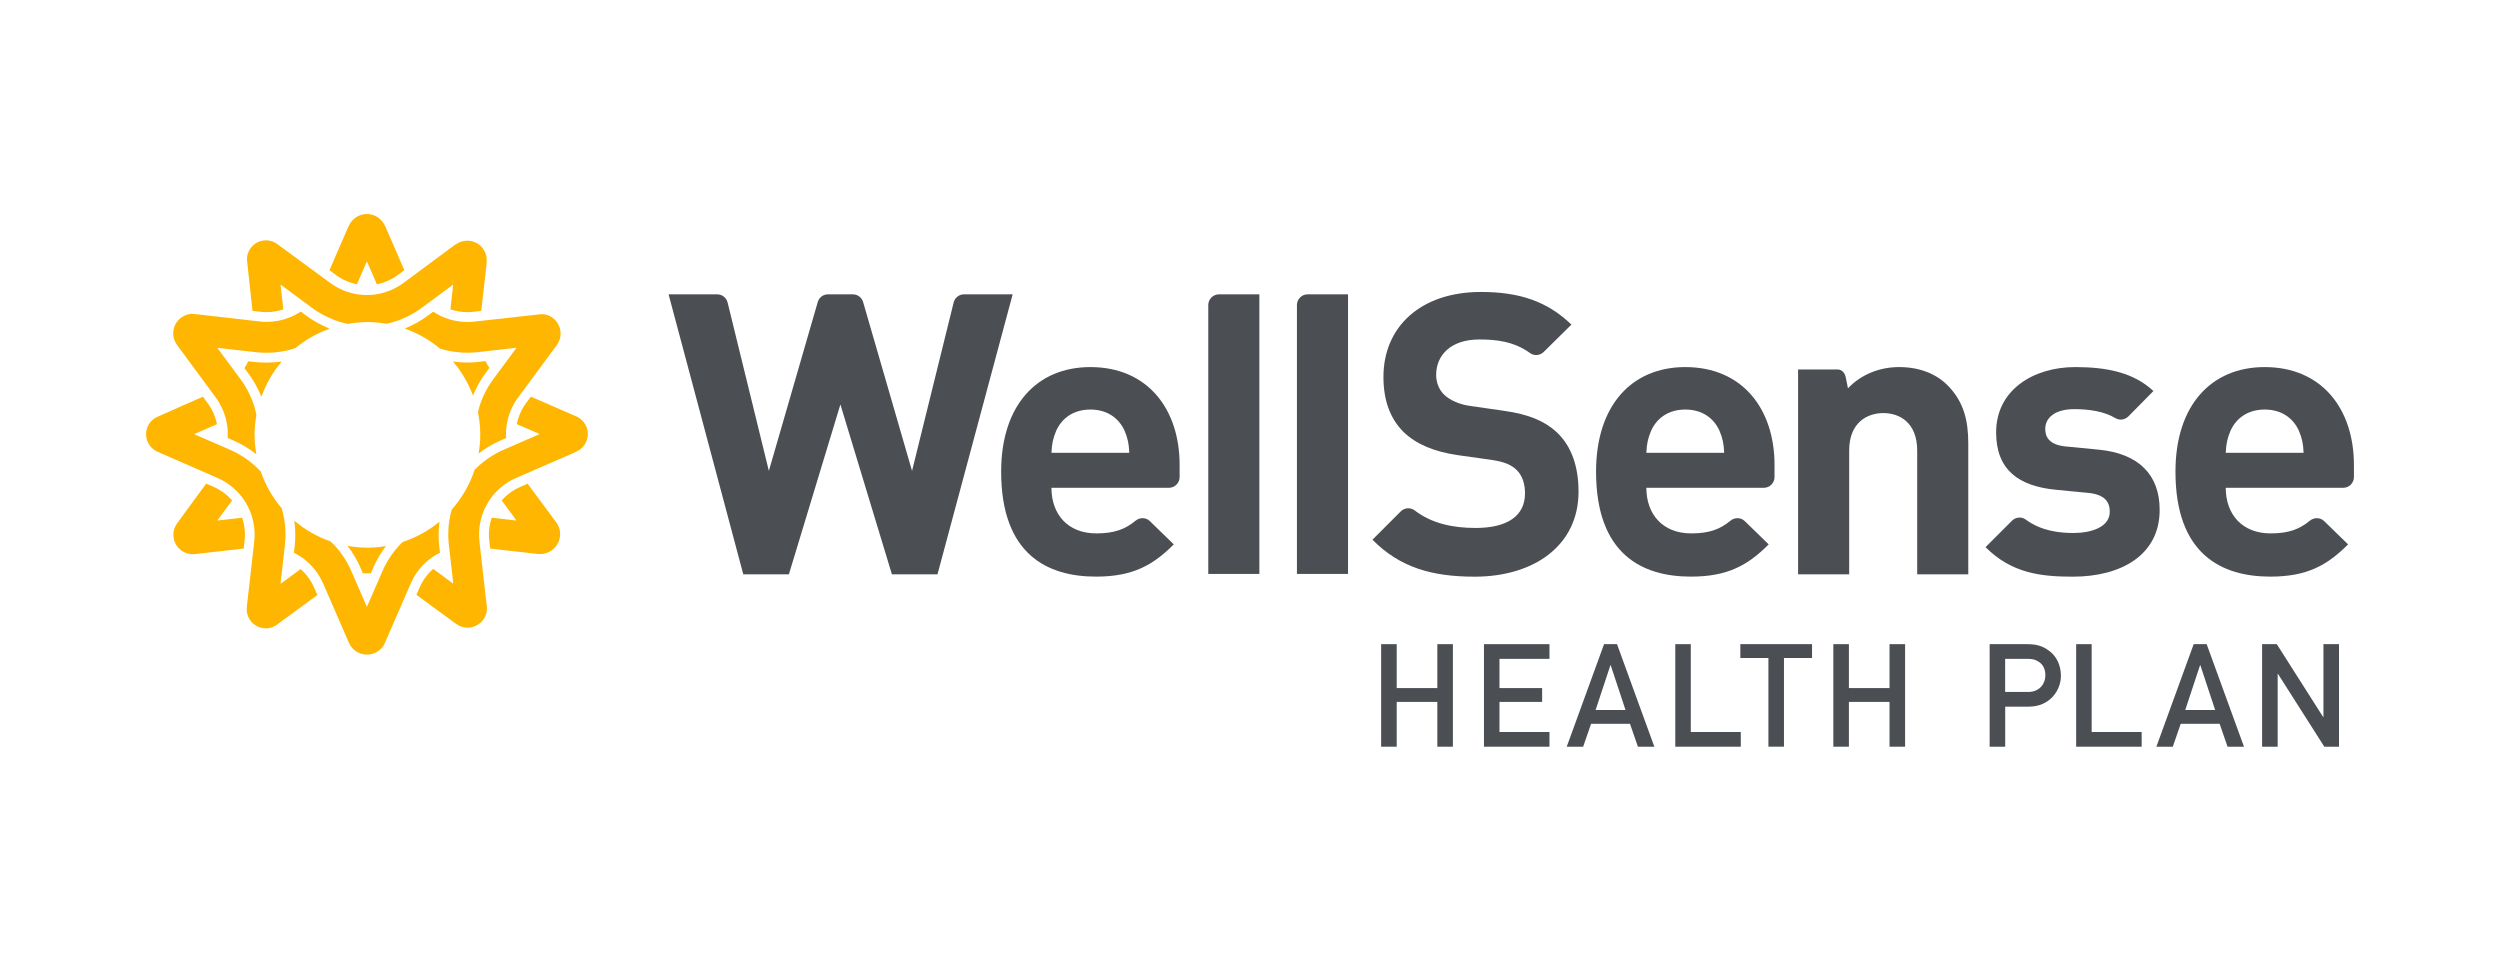<?xml version="1.0" encoding="utf-8"?>
<!-- Generator: Adobe Illustrator 25.2.3, SVG Export Plug-In . SVG Version: 6.00 Build 0)  -->
<svg version="1.1" xmlns="http://www.w3.org/2000/svg" xmlns:xlink="http://www.w3.org/1999/xlink" x="0px" y="0px"
	 viewBox="0 0 432 166.01" style="enable-background:new 0 0 432 166.01;" xml:space="preserve">
<style type="text/css">
	.st0{fill:#FFB600;}
	.st1{fill:#4B4F54;}
</style>
<g id="Layer_1">
</g>
<g id="Work">
</g>
<g id="Rays">
	<g>
		<g>
			<path class="st0" d="M44.03,62.56l-1.13-0.12c-0.2,0.41-0.42,0.8-0.67,1.17l0.68,0.91c0.4,0.54,0.77,1.1,1.11,1.68
				c0.42,0.73,0.8,1.5,1.13,2.32c0.02-0.02,0.04-0.05,0.06-0.07c0.78-2.13,1.9-4.09,3.33-5.79c0.02-0.06,0.05-0.12,0.07-0.18
				C47.08,62.69,45.54,62.72,44.03,62.56z"/>
			<path class="st0" d="M62.72,99.08c0.23-0.01,0.45-0.02,0.68-0.02c0.22,0,0.45,0.01,0.67,0.02l0.45-1.04
				c0.57-1.31,1.31-2.54,2.18-3.69c-1.05,0.18-2.12,0.29-3.22,0.29c-1.17,0-2.31-0.12-3.43-0.32c0.88,1.15,1.63,2.39,2.21,3.72
				L62.72,99.08z"/>
			<path class="st0" d="M84.57,63.57c-0.25-0.38-0.48-0.77-0.68-1.17l-1.13,0.13c-0.66,0.08-1.34,0.12-2.01,0.12
				c-0.81,0-1.64-0.06-2.48-0.18c1.48,1.72,2.65,3.71,3.46,5.88c0.56-1.37,1.28-2.67,2.16-3.85L84.57,63.57z"/>
			<path class="st0" d="M66.78,55.95c0.47-0.1,0.95-0.22,1.41-0.37c1.7-0.54,3.3-1.35,4.73-2.42l5.35-3.96l0.04,0.04l-0.48,4.21
				c0.95,0.33,1.93,0.49,2.92,0.49c0.34,0,0.69-0.02,1.02-0.06l1.39-0.16l0.94-8.26c0.01-0.1-0.01-0.19-0.01-0.28
				c0-0.07,0.02-0.14,0.02-0.22c0-1.86-1.51-3.37-3.37-3.37c-0.72,0-1.38,0.23-1.92,0.61c-0.06,0.04-0.14,0.06-0.2,0.1l-8.88,6.58
				c-1.44,1.07-3.13,1.76-4.89,2c-0.48,0.07-0.98,0.1-1.46,0.1c-0.49,0-0.98-0.03-1.46-0.1c-1.76-0.25-3.45-0.94-4.89-2
				c0,0-9.05-6.66-9.13-6.71c-0.55-0.4-1.21-0.64-1.94-0.64c-1.82,0-3.3,1.48-3.3,3.3c0,0.09,0.96,8.89,0.96,8.89l1.39,0.16
				c0.34,0.04,0.68,0.06,1.02,0.06c0.99,0,1.97-0.16,2.92-0.49l-0.48-4.21l0.05-0.03l5.34,3.95c1.43,1.06,3.03,1.87,4.73,2.42
				c0.49,0.16,0.99,0.28,1.49,0.39c1.1-0.19,2.23-0.31,3.39-0.31C64.61,55.65,65.71,55.76,66.78,55.95z"/>
			<path class="st0" d="M44.31,71.71c-0.11-0.5-0.21-0.99-0.36-1.48c-0.54-1.71-1.35-3.3-2.41-4.73l-3.95-5.34l0.03-0.05l6.61,0.75
				c0.6,0.07,1.21,0.1,1.82,0.1c1.16,0,2.34-0.13,3.49-0.38c0.52-0.12,1.03-0.28,1.54-0.45c1.66-1.38,3.57-2.47,5.63-3.24
				c0.06-0.05,0.12-0.09,0.18-0.14c-1.42-0.57-2.77-1.32-4-2.23l-0.92-0.68c-0.6,0.4-1.24,0.74-1.89,1
				c-1.28,0.52-2.63,0.78-4.02,0.78c-0.41,0-0.81-0.02-1.22-0.07c0,0-11.28-1.32-11.53-1.32c-1.86,0-3.38,1.51-3.38,3.38
				c0,0.76,0.26,1.45,0.68,2.02c0.03,0.05,6.65,9.03,6.65,9.03c1.06,1.44,1.76,3.13,2,4.89c0.1,0.7,0.12,1.41,0.08,2.14l1.04,0.45
				c1.38,0.6,2.7,1.39,3.92,2.36c-0.19-1.09-0.31-2.21-0.31-3.36C43.99,73.97,44.11,72.83,44.31,71.71z"/>
			<path class="st0" d="M61.68,49.12l1.69-3.89h0.06l1.69,3.89c1.31-0.26,2.56-0.81,3.63-1.6l1.12-0.83l-3.31-7.62
				c-0.03-0.07-0.08-0.12-0.11-0.18c-0.56-1.13-1.71-1.91-3.05-1.91c-1.38,0-2.55,0.82-3.1,1.99c-0.02,0.04-0.05,0.06-0.06,0.1
				l-3.31,7.62l1.12,0.83C59.12,48.31,60.37,48.86,61.68,49.12z"/>
			<path class="st0" d="M68.97,94.26c-1.21,1.33-2.18,2.82-2.89,4.45l-2.65,6.09h-0.06l-2.65-6.09c-0.71-1.63-1.68-3.13-2.89-4.45
				c-0.24-0.26-0.5-0.48-0.75-0.72c-2.3-0.8-4.4-2.01-6.22-3.56c0.2,1.46,0.22,2.94,0.06,4.41l-0.13,1.13
				c0.65,0.32,1.26,0.7,1.81,1.13c1.4,1.1,2.52,2.54,3.24,4.18l4.41,10.14c0,0,0,0,0,0c0.5,1.26,1.72,2.15,3.16,2.15
				c1.44,0,2.66-0.89,3.16-2.15c0,0,0,0,0-0.01l4.41-10.14c0.71-1.64,1.83-3.09,3.24-4.18c0.55-0.43,1.16-0.81,1.81-1.13l-0.13-1.13
				c-0.16-1.41-0.13-2.83,0.04-4.23c-1.85,1.53-3.99,2.72-6.32,3.49C69.4,93.85,69.17,94.04,68.97,94.26z"/>
			<path class="st0" d="M37.61,89.94l-0.03-0.05l2.53-3.42c-0.88-1-1.98-1.81-3.2-2.34l-1.28-0.56c0,0-5.04,6.85-5.08,6.94
				c-0.38,0.56-0.61,1.24-0.59,1.97c0.04,1.86,1.58,3.33,3.43,3.29c0.1,0,0.4-0.04,0.46-0.04l8.26-0.94l0.16-1.39
				c0.15-1.32,0-2.68-0.43-3.94L37.61,89.94z"/>
			<path class="st0" d="M44.16,80.59c-1.32-1.21-2.82-2.18-4.46-2.89l-6.09-2.65l-0.01-0.06l3.89-1.69
				c-0.26-1.31-0.81-2.56-1.6-3.63l-0.83-1.12c0,0-7.84,3.44-7.94,3.51c-1.11,0.53-1.88,1.66-1.88,2.98c0,1.4,0.87,2.58,2.09,3.07
				c0.04,0.02,10.25,4.48,10.25,4.48c1.64,0.71,3.08,1.83,4.18,3.24c0.6,0.77,1.1,1.63,1.46,2.54c0.67,1.65,0.91,3.46,0.71,5.24
				l-1.25,10.98c-0.01,0.05-0.05,0.49-0.05,0.68c0,1.83,1.48,3.31,3.31,3.31c0.8,0,1.51-0.29,2.09-0.76
				c0.04-0.03,6.81-5.01,6.81-5.01l-0.56-1.28c-0.53-1.22-1.34-2.32-2.34-3.2l-3.4,2.52l-0.06-0.03l0.75-6.6
				c0.2-1.77,0.11-3.56-0.27-5.31c-0.08-0.37-0.18-0.74-0.29-1.1c-1.57-1.84-2.8-3.97-3.6-6.31C44.78,81.18,44.48,80.88,44.16,80.59
				z"/>
			<path class="st0" d="M91.17,83.58l-1.28,0.56c-1.22,0.53-2.32,1.34-3.2,2.34l2.5,3.38l-0.05,0.08l-4.17-0.48
				c-0.43,1.26-0.58,2.62-0.43,3.94l0.16,1.39l8.26,0.94c0.08,0.01,0.15,0.01,0.23,0.01c0.02,0,0.04-0.01,0.06-0.01
				c0.03,0,0.06,0.01,0.08,0.01c1.91,0,3.46-1.55,3.46-3.46c0-0.83-0.31-1.59-0.8-2.19L91.17,83.58z"/>
			<path class="st0" d="M99.32,71.84l-7.59-3.3l-0.83,1.12c-0.79,1.07-1.34,2.32-1.6,3.63l3.9,1.69v0.05l-6.11,2.66
				c-1.64,0.71-3.14,1.69-4.46,2.89c-0.21,0.2-0.42,0.4-0.62,0.61c-0.84,2.57-2.21,4.9-3.96,6.88c-0.07,0.27-0.15,0.54-0.21,0.82
				c-0.38,1.75-0.48,3.53-0.27,5.31l0.75,6.6l-0.05,0.03l-3.41-2.53c-1.01,0.88-1.81,1.98-2.34,3.2l-0.56,1.28
				c0,0,6.85,5.03,6.93,5.08c0.54,0.37,1.2,0.6,1.9,0.6c1.85,0,3.36-1.5,3.36-3.36c0-0.16-0.03-0.31-0.05-0.46
				c0-0.02-1.25-11.05-1.25-11.05c-0.2-1.78,0.04-3.59,0.71-5.24c0.37-0.91,0.86-1.76,1.46-2.54c1.1-1.41,2.54-2.52,4.18-3.23
				l10.14-4.41c0.05-0.02,0.09-0.06,0.14-0.08c1.23-0.5,2.1-1.69,2.1-3.1C101.58,73.53,100.63,72.3,99.32,71.84z"/>
			<path class="st0" d="M77.27,60.57c1.15,0.25,2.32,0.38,3.49,0.38c0.6,0,1.22-0.04,1.82-0.1l6.59-0.75l0.03,0.07l-3.94,5.33
				c-1.06,1.43-1.87,3.02-2.41,4.73c-0.11,0.34-0.17,0.68-0.25,1.02c0.26,1.26,0.39,2.56,0.39,3.9c0,1.1-0.11,2.17-0.29,3.22
				c1.17-0.9,2.41-1.65,3.72-2.22l1.04-0.45c-0.05-0.72-0.02-1.44,0.08-2.14c0.25-1.76,0.94-3.46,2-4.89c0,0,6.6-8.94,6.62-8.96
				c0.47-0.61,0.75-1.38,0.71-2.22c-0.1-1.85-1.69-3.38-3.53-3.18c-0.52,0.06-11.35,1.26-11.35,1.26c-0.4,0.05-0.81,0.07-1.22,0.07
				c-1.39,0-2.74-0.26-4.02-0.78c-0.65-0.26-1.28-0.6-1.89-1l-0.92,0.68c-1.23,0.91-2.58,1.66-4,2.23c0.01,0.01,0.02,0.01,0.03,0.02
				c2.23,0.78,4.27,1.95,6.05,3.44C76.43,60.34,76.84,60.48,77.27,60.57z"/>
		</g>
		<g>
			<path class="st1" d="M162,99.24h-7.88l-8.9-29.35l-8.9,29.35h-7.88l-12.91-48.38h8.4c0.85,0,1.59,0.58,1.8,1.41l7.13,29.1
				l8.45-29.19c0.23-0.78,0.94-1.32,1.76-1.32h4.3c0.82,0,1.55,0.54,1.78,1.34l8.45,29.17l7.19-29.1c0.2-0.83,0.95-1.41,1.8-1.41
				h8.4L162,99.24z"/>
			<path class="st1" d="M181.69,84.29c0,4.55,2.79,7.88,7.75,7.88c3.15,0,4.99-0.72,6.78-2.19c0.74-0.61,1.81-0.59,2.49,0.08
				l4.12,4.01c-3.6,3.6-7.07,5.57-13.45,5.57c-8.36,0-16.38-3.81-16.38-18.14c0-11.55,6.25-18.07,15.42-18.07
				c9.85,0,15.42,7.2,15.42,16.92v2.09c0,1.02-0.83,1.85-1.85,1.85H181.69z M194.33,74.44c-0.95-2.11-2.92-3.67-5.91-3.67
				c-2.99,0-4.96,1.56-5.91,3.67c-0.54,1.29-0.75,2.24-0.82,3.81h13.45C195.08,76.68,194.87,75.73,194.33,74.44z"/>
			<path class="st1" d="M232.94,99.19V50.86h-6.98c-1.02,0-1.85,0.83-1.85,1.85v46.47H232.94z"/>
			<path class="st1" d="M217.62,99.19V50.86h-6.98c-1.02,0-1.85,0.83-1.85,1.85v46.47H217.62z"/>
			<path class="st1" d="M254.83,99.65c-7.34,0-12.91-1.56-17.67-6.39l4.89-4.89c0.66-0.66,1.7-0.72,2.44-0.15
				c2.9,2.23,6.56,3.01,10.47,3.01c5.57,0,8.56-2.11,8.56-5.98c0-1.7-0.48-3.13-1.49-4.08c-0.95-0.88-2.04-1.36-4.28-1.7l-5.84-0.82
				c-4.15-0.61-7.2-1.9-9.38-4.01c-2.31-2.31-3.47-5.44-3.47-9.51c0-8.63,6.39-14.68,16.85-14.68c6.66,0,11.48,1.63,15.63,5.64
				l-4.78,4.72c-0.64,0.63-1.65,0.73-2.37,0.2c-2.79-2.04-5.95-2.35-8.75-2.35c-5.03,0-7.47,2.79-7.47,6.12
				c0,1.22,0.41,2.51,1.43,3.47c0.95,0.88,2.51,1.63,4.48,1.9l5.71,0.82c4.42,0.61,7.2,1.83,9.24,3.74
				c2.58,2.45,3.74,5.98,3.74,10.26C272.77,94.35,264.96,99.65,254.83,99.65z"/>
			<path class="st1" d="M284.49,84.29c0,4.55,2.79,7.88,7.75,7.88c3.15,0,4.99-0.72,6.78-2.19c0.74-0.61,1.81-0.59,2.49,0.08
				l4.12,4.01c-3.6,3.6-7.07,5.57-13.45,5.57c-8.36,0-16.38-3.81-16.38-18.14c0-11.55,6.25-18.07,15.42-18.07
				c9.85,0,15.42,7.2,15.42,16.92v2.09c0,1.02-0.83,1.85-1.85,1.85H284.49z M297.13,74.44c-0.95-2.11-2.92-3.67-5.91-3.67
				c-2.99,0-4.96,1.56-5.91,3.67c-0.54,1.29-0.75,2.24-0.82,3.81h13.45C297.87,76.68,297.67,75.73,297.13,74.44z"/>
			<path class="st1" d="M331.29,99.24v-21.4c0-4.82-3.06-6.46-5.84-6.46c-2.79,0-5.91,1.63-5.91,6.46v21.4h-8.83v-35.4h6.81
				c0.8,0,1.3,0.64,1.44,1.44l0.37,1.82c2.31-2.45,5.57-3.67,8.83-3.67c3.53,0,6.39,1.16,8.36,3.13c2.85,2.85,3.6,6.18,3.6,10.06
				v22.63H331.29z"/>
			<path class="st1" d="M358.18,99.65c-5.57,0-10.6-0.61-15.08-5.1l4.57-4.57c0.64-0.64,1.66-0.74,2.38-0.2
				c2.71,2.01,5.91,2.32,8.27,2.32c3.06,0,6.25-1.02,6.25-3.67c0-1.77-0.95-2.99-3.74-3.26l-5.57-0.54
				c-6.39-0.61-10.33-3.4-10.33-9.92c0-7.34,6.46-11.28,13.66-11.28c5.5,0,10.12,0.95,13.52,4.14l-4.32,4.38
				c-0.59,0.59-1.51,0.74-2.23,0.31c-1.97-1.18-4.57-1.56-7.11-1.56c-3.53,0-5.03,1.63-5.03,3.4c0,1.29,0.54,2.79,3.67,3.06
				l5.57,0.54c7,0.68,10.53,4.42,10.53,10.4C373.2,95.91,366.54,99.65,358.18,99.65z"/>
			<path class="st1" d="M384.61,84.29c0,4.55,2.79,7.88,7.75,7.88c3.15,0,4.99-0.72,6.78-2.19c0.74-0.61,1.81-0.59,2.49,0.08
				l4.12,4.01c-3.6,3.6-7.07,5.57-13.45,5.57c-8.36,0-16.38-3.81-16.38-18.14c0-11.55,6.25-18.07,15.42-18.07
				c9.85,0,15.42,7.2,15.42,16.92v2.09c0,1.02-0.83,1.85-1.85,1.85H384.61z M397.25,74.44c-0.95-2.11-2.92-3.67-5.91-3.67
				c-2.99,0-4.96,1.56-5.91,3.67c-0.54,1.29-0.75,2.24-0.82,3.81h13.45C398,76.68,397.79,75.73,397.25,74.44z"/>
		</g>
		<g>
			<path class="st1" d="M248.37,121.29h-7.02v7.74h-2.69v-17.72h2.69v7.59h7.02v-7.59h2.69v17.72h-2.69V121.29z"/>
			<path class="st1" d="M256.43,111.31h11.32v2.54h-8.64v5.05h7.37v2.39h-7.37v5.2h8.64v2.54h-11.32V111.31z"/>
			<path class="st1" d="M281.66,125.07h-6.72l-1.37,3.96h-2.84l6.45-17.72h2.24l6.45,17.72h-2.84L281.66,125.07z M280.89,122.69
				l-2.56-7.74h-0.05l-2.56,7.74H280.89z"/>
			<path class="st1" d="M289.48,111.31h2.69v15.18h8.64v2.54h-11.32V111.31z"/>
			<path class="st1" d="M305.58,113.7h-4.85v-2.39h12.39v2.39h-4.85v15.33h-2.69V113.7z"/>
			<path class="st1" d="M326.51,121.29h-7.02v7.74h-2.69v-17.72h2.69v7.59h7.02v-7.59h2.69v17.72h-2.69V121.29z"/>
			<path class="st1" d="M343.81,111.31h6.42c1.39,0,2.61,0.17,3.98,1.24c1.07,0.82,1.92,2.31,1.92,4.23c0,2.51-1.92,5.33-5.55,5.33
				h-4.08v6.92h-2.69V111.31z M346.5,119.57h3.98c1.99,0,2.96-1.47,2.96-2.86c0-1.19-0.47-1.92-1.15-2.36
				c-0.6-0.4-1.15-0.5-1.92-0.5h-3.88V119.57z"/>
			<path class="st1" d="M358.75,111.31h2.69v15.18h8.64v2.54h-11.32V111.31z"/>
			<path class="st1" d="M383.55,125.07h-6.72l-1.37,3.96h-2.84l6.45-17.72h2.24l6.45,17.72h-2.84L383.55,125.07z M382.78,122.69
				l-2.56-7.74h-0.05l-2.56,7.74H382.78z"/>
			<path class="st1" d="M390.89,111.31h2.54l8.01,12.59h0.05v-12.59h2.69v17.72h-2.54l-8.01-12.59h-0.05v12.59h-2.69V111.31z"/>
		</g>
	</g>
	<g>
	</g>
	<g>
	</g>
	<g>
	</g>
	<g>
	</g>
	<g>
	</g>
	<g>
	</g>
</g>
</svg>
